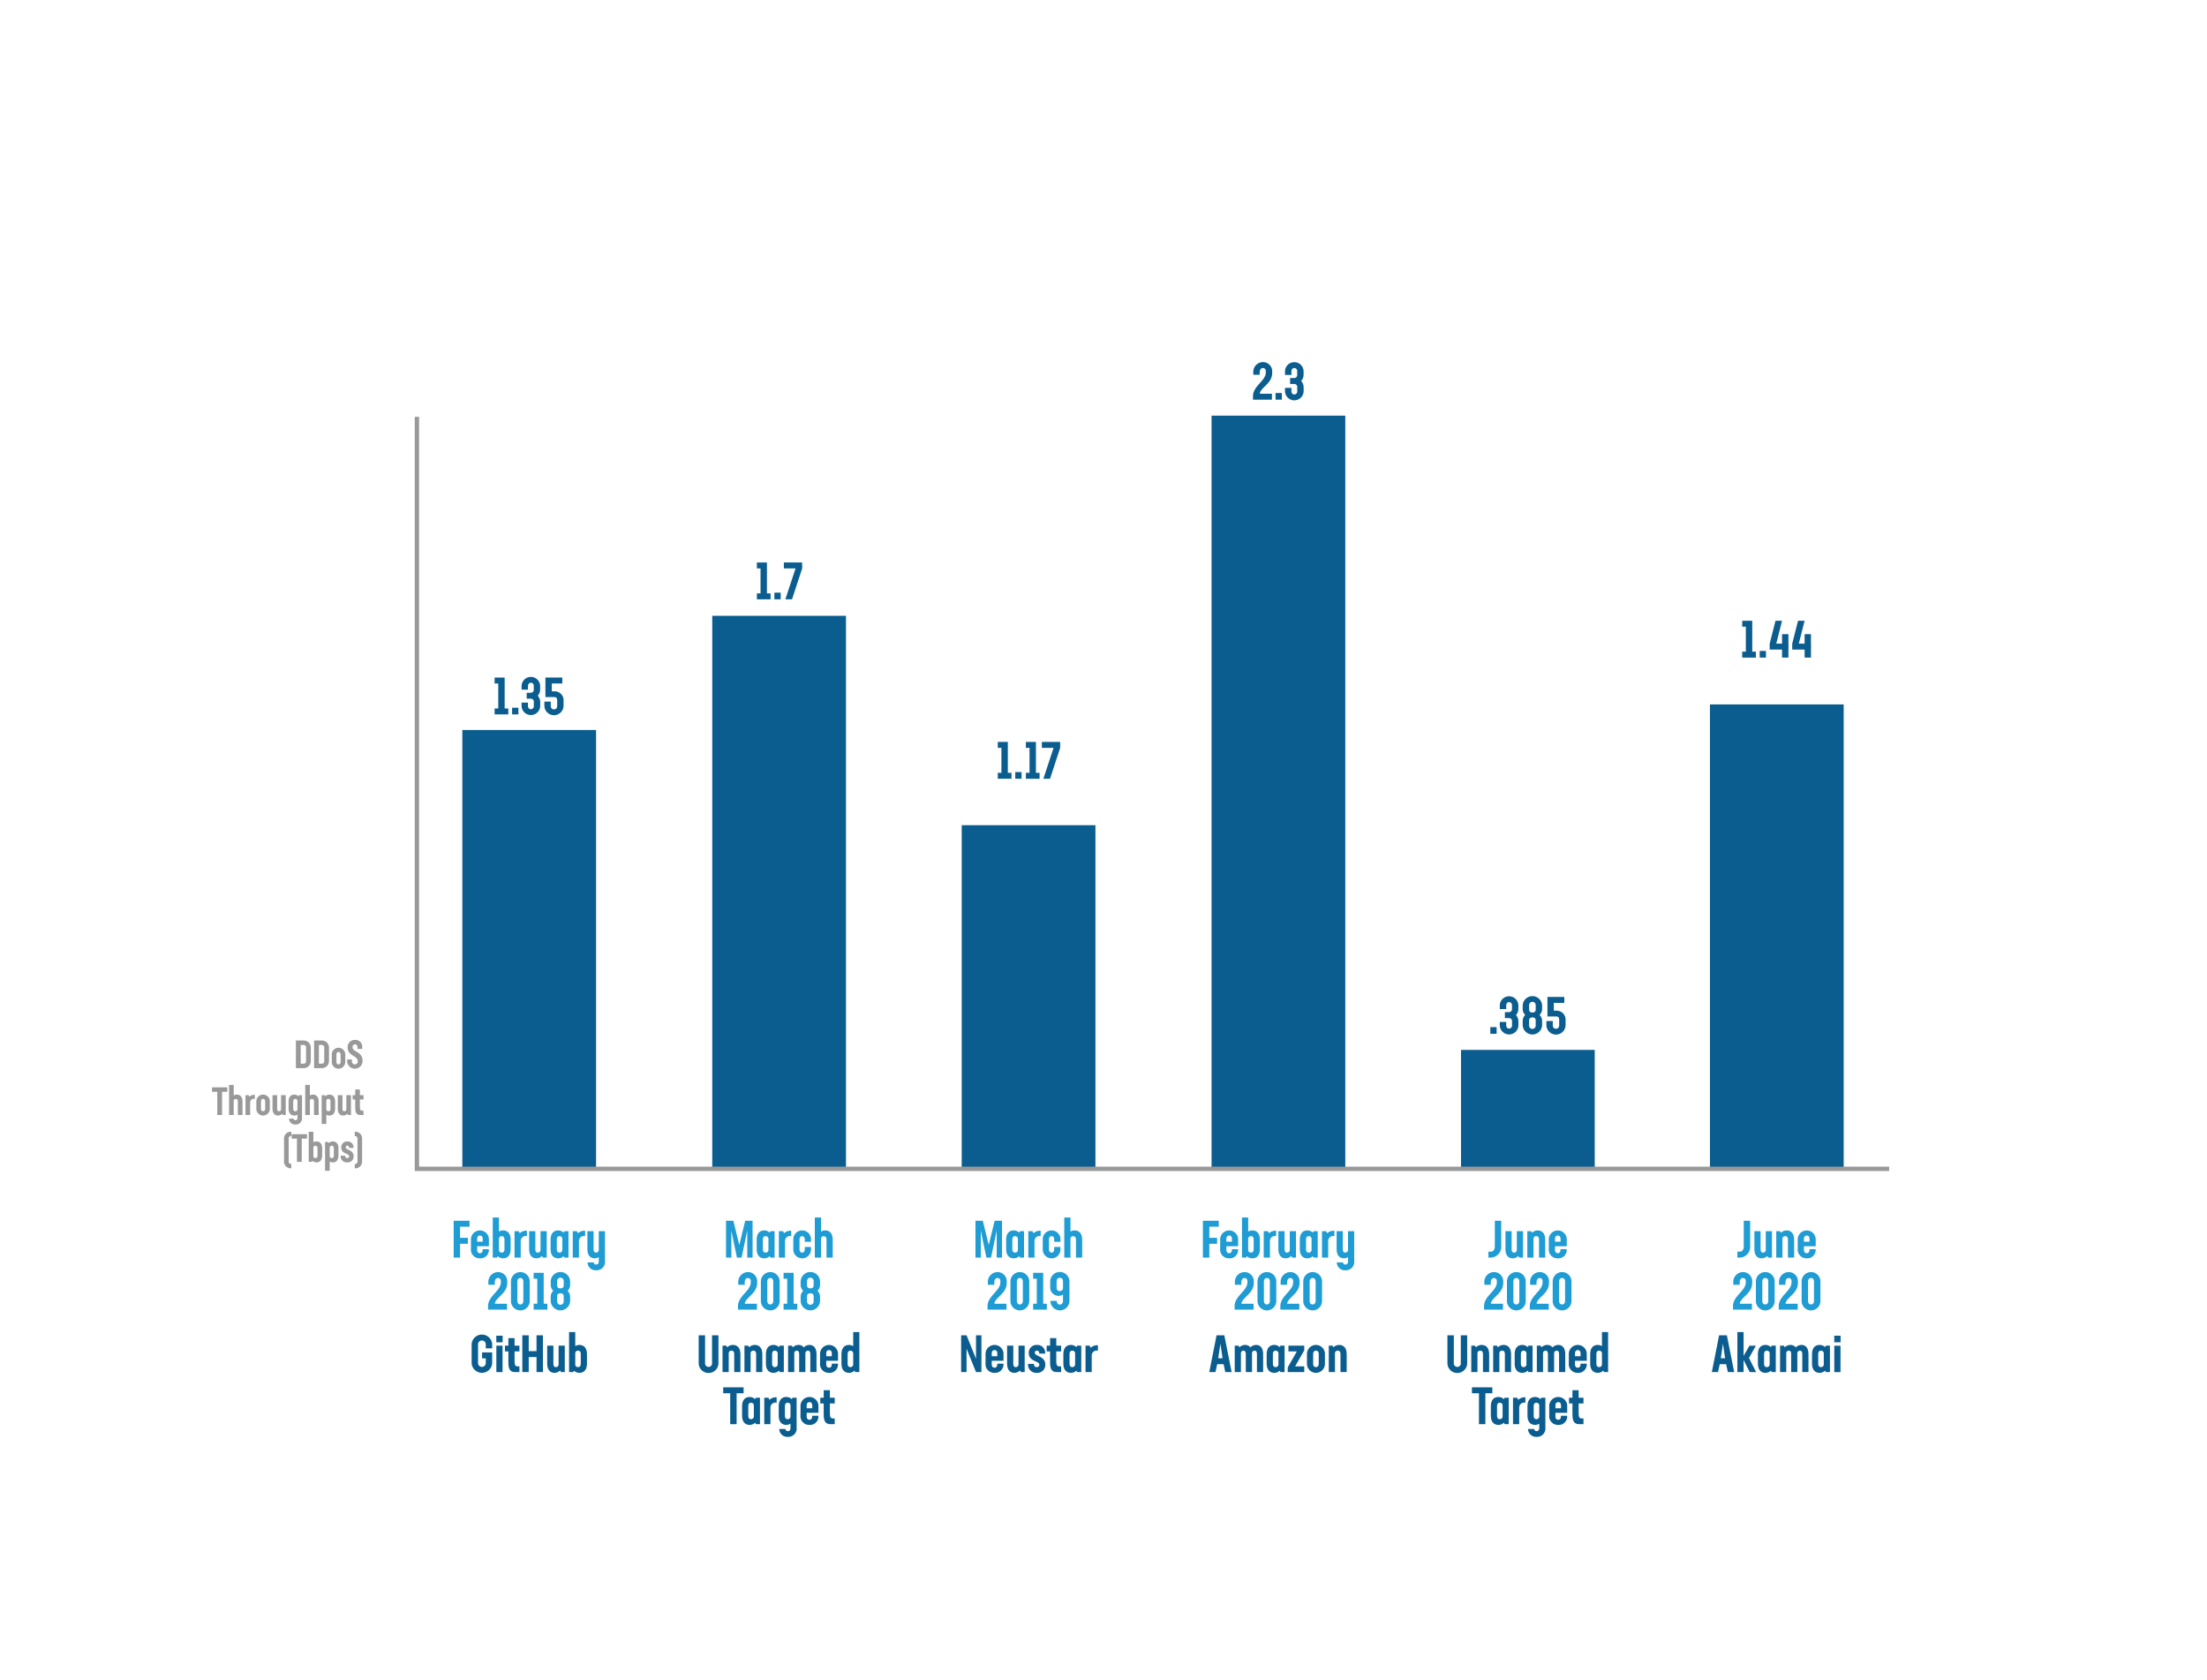 <svg viewBox="0 0 508.8 387.315" xmlns="http://www.w3.org/2000/svg" id="Layer_1"><defs><style>.cls-1{fill:#0a5d8e;}.cls-2{fill:#1e9cd3;}.cls-3{fill:#999;}.cls-4{fill:none;stroke:#999;stroke-miterlimit:10;}</style></defs><rect height="79.402" width="30.83" y="190.235" x="221.711" class="cls-1"></rect><path d="M231.002,289.919h-1.223v-6.25l-1.308,6.25h-1.067l-1.295-6.201v6.201h-1.224v-8.492h1.691l1.367,5.602,1.367-5.602h1.69Z" class="cls-2"></path><path d="M236.079,283.825v6.094h-.947l-.168-.336a1.822,1.822,0,0,1-1.247.504c-1.116,0-1.764-.744-1.764-2.172v-2.086c0-1.428.647-2.172,1.764-2.172a1.822,1.822,0,0,1,1.247.504l.168-.336Zm-1.415,4.354v-2.613a.619.619,0,0,0-.636-.588c-.456,0-.647.287-.647.84v2.109c0,.553.191.84.647.84A.619.619,0,0,0,234.664,288.179Z" class="cls-2"></path><path d="M239.919,283.729v1.26a.869.869,0,0,0-.287-.049,1.149,1.149,0,0,0-1.14,1.152v3.826h-1.427V283.825h.959l.24.48a2.256,2.256,0,0,1,1.475-.588A.863.863,0,0,1,239.919,283.729Z" class="cls-2"></path><path d="M240.4,287.868v-1.992a2.041,2.041,0,1,1,4.066,0v.408h-1.428v-.516c0-.539-.252-.791-.6-.791-.359,0-.611.252-.611.803v2.184c0,.551.252.803.611.803.348,0,.6-.252.6-.791v-.516h1.428v.408a2.041,2.041,0,1,1-4.066,0Z" class="cls-2"></path><path d="M249.482,285.829v4.09h-1.427v-4.09c0-.541-.204-.828-.647-.828a.582.582,0,0,0-.624.504v4.414h-1.427v-9.236H246.784v3.238a1.83,1.83,0,0,1,.947-.264C248.823,283.657,249.482,284.401,249.482,285.829Z" class="cls-2"></path><path d="M229.241,300.552H232.036v1.367h-4.366v-.805c0-2.338,2.951-3.549,2.951-5.457v-.287a.67.67,0,0,0-.672-.744c-.42,0-.731.373-.731,1.02v.541H227.742v-.492a2.253,2.253,0,0,1,2.195-2.436,2.112,2.112,0,0,1,2.158,2.184v.311C232.096,298.249,229.361,299.112,229.241,300.552Z" class="cls-2"></path><path d="M232.95,299.843v-4.34a2.166,2.166,0,1,1,4.329,0v4.34a2.166,2.166,0,1,1-4.329,0Zm2.854.049v-4.438c0-.516-.264-.828-.684-.828-.432,0-.695.312-.695.828v4.438c0,.516.264.828.684.828C235.54,300.72,235.804,300.407,235.804,299.891Z" class="cls-2"></path><path d="M241.336,300.552v1.367h-3.154v-1.367h.839v-5.758h-.839v-1.367h2.314v7.125Z" class="cls-2"></path><path d="M246.542,295.489v4.342a2.189,2.189,0,1,1-4.377.061h1.463c0,.564.3.852.708.852.468,0,.731-.324.731-.924v-1.379a1.927,1.927,0,0,1-2.95-1.799v-1.152a2.213,2.213,0,1,1,4.425,0Zm-1.475,1.439v-1.523c0-.516-.264-.826-.744-.826-.468,0-.731.311-.731.826v1.428c0,.527.252.805.744.805A.712.712,0,0,0,245.067,296.929Z" class="cls-2"></path><path d="M226.258,307.827v8.49h-1.248l-2.183-5.396v5.396h-1.247V307.827H222.827l2.183,5.432V307.827Z" class="cls-1"></path><path d="M231.346,312.276v1.428h-2.71v.803c0,.539.252.791.647.791.372,0,.624-.24.624-.779v-.145h1.427a1.923,1.923,0,0,1-2.062,2.111,1.997,1.997,0,0,1-2.063-2.219v-1.99a2.074,2.074,0,1,1,4.138,0Zm-1.427.383v-.611c0-.551-.24-.803-.636-.803s-.647.252-.647.803v.611Z" class="cls-1"></path><path d="M236.229,310.225v6.092h-.863l-.228-.371a1.822,1.822,0,0,1-1.283.539c-1.068,0-1.68-.742-1.68-2.17V310.225h1.428V314.327c0,.551.168.84.552.84a.61.61,0,0,0,.647-.588V310.225Z" class="cls-1"></path><path d="M236.999,314.555v-.133h1.38v.133a.585.585,0,0,0,.611.611.535.535,0,0,0,.611-.553c0-.947-2.422-.658-2.422-2.697a1.755,1.755,0,0,1,1.858-1.859,1.795,1.795,0,0,1,1.919,1.871v.119H239.578v-.131a.496.496,0,0,0-.527-.541.437.437,0,0,0-.492.469c0,.924,2.423.695,2.423,2.746a1.83,1.83,0,0,1-1.991,1.895A1.867,1.867,0,0,1,236.999,314.555Z" class="cls-1"></path><path d="M243.514,311.544v2.303c0,.852.191,1.152.695,1.152h.42v1.318h-.972c-1.127,0-1.571-.6-1.571-2.23v-2.543h-.791V310.225h.791v-1.74h1.428v1.74h1.115v1.318Z" class="cls-1"></path><path d="M249.272,310.225v6.092H248.325l-.168-.336a1.822,1.822,0,0,1-1.247.504c-1.116,0-1.764-.742-1.764-2.17v-2.088c0-1.426.647-2.17,1.764-2.17a1.822,1.822,0,0,1,1.247.504l.168-.336Zm-1.415,4.354v-2.615a.621.621,0,0,0-.636-.588c-.456,0-.647.289-.647.84V314.327c0,.551.191.84.647.84A.621.621,0,0,0,247.857,314.579Z" class="cls-1"></path><path d="M253.112,310.13v1.258a.864.864,0,0,0-.287-.047,1.149,1.149,0,0,0-1.14,1.15v3.826h-1.427v-6.092h.959l.24.479a2.264,2.264,0,0,1,1.475-.586A.863.863,0,0,1,253.112,310.13Z" class="cls-1"></path><path d="M233.183,178.16v1.367h-3.154V178.16h.839v-5.757h-.839V171.036h2.314v7.124Z" class="cls-1"></path><path d="M234.06,177.992h1.451v1.535h-1.451Z" class="cls-1"></path><path d="M239.662,178.16v1.367h-3.154V178.16h.839v-5.757h-.839V171.036h2.314v7.124Z" class="cls-1"></path><path d="M244.413,171.036v1.367l-2.339,7.124h-1.535l2.351-7.124h-2.698V171.036Z" class="cls-1"></path><path d="M177.649,136.797v1.367H174.495v-1.367h.839v-5.757H174.495v-1.367h2.314v7.124Z" class="cls-1"></path><path d="M178.526,136.629h1.451v1.535h-1.451Z" class="cls-1"></path><path d="M184.931,129.673v1.367l-2.339,7.124h-1.535l2.351-7.124H180.71v-1.367Z" class="cls-1"></path><path d="M117.183,163.326v1.367h-3.154V163.326h.839v-5.757h-.839v-1.367h2.314v7.124Z" class="cls-1"></path><path d="M118.06,163.158h1.451v1.535h-1.451Z" class="cls-1"></path><path d="M124.537,161.886v.779a2.147,2.147,0,1,1-4.293-.023V161.97h1.475v.72c0,.504.264.804.66.804a.691.691,0,0,0,.684-.779v-.876a.678.678,0,0,0-.672-.768h-.972v-1.367h.972a.672.672,0,0,0,.659-.756v-.791a.672.672,0,0,0-.659-.756c-.408,0-.672.312-.672.804v.791H120.244v-.743a2.141,2.141,0,1,1,4.281-.048v.707a2.156,2.156,0,0,1-.552,1.476A2.202,2.202,0,0,1,124.537,161.886Z" class="cls-1"></path><path d="M129.926,161.55v1.067a2.213,2.213,0,1,1-4.425,0v-.875h1.475v.959c0,.516.264.828.744.828.468,0,.731-.312.731-.828v-1.235c0-.479-.216-.768-.647-.768h-2.063v-4.497h3.898v1.367h-2.423v1.799h.588A2.062,2.062,0,0,1,129.926,161.55Z" class="cls-1"></path><rect height="127.673" width="30.83" y="141.964" x="164.203" class="cls-1"></rect><path d="M173.495,289.919H172.272v-6.25l-1.308,6.25H169.897l-1.295-6.201v6.201h-1.224v-8.492h1.691l1.367,5.602,1.367-5.602H173.495Z" class="cls-2"></path><path d="M178.572,283.825v6.094h-.947l-.168-.336a1.822,1.822,0,0,1-1.247.504c-1.116,0-1.764-.744-1.764-2.172v-2.086c0-1.428.647-2.172,1.764-2.172a1.822,1.822,0,0,1,1.247.504l.168-.336Zm-1.415,4.354v-2.613a.619.619,0,0,0-.636-.588c-.456,0-.647.287-.647.84v2.109c0,.553.191.84.647.84A.619.619,0,0,0,177.157,288.179Z" class="cls-2"></path><path d="M182.412,283.729v1.26a.869.869,0,0,0-.287-.049,1.149,1.149,0,0,0-1.14,1.152v3.826h-1.427V283.825h.959l.24.48a2.258,2.258,0,0,1,1.475-.588A.863.863,0,0,1,182.412,283.729Z" class="cls-2"></path><path d="M182.893,287.868v-1.992a2.041,2.041,0,1,1,4.066,0v.408h-1.428v-.516c0-.539-.252-.791-.6-.791-.359,0-.611.252-.611.803v2.184c0,.551.252.803.611.803.348,0,.6-.252.6-.791v-.516h1.428v.408a2.041,2.041,0,1,1-4.066,0Z" class="cls-2"></path><path d="M191.975,285.829v4.09h-1.427v-4.09c0-.541-.204-.828-.647-.828a.582.582,0,0,0-.624.504v4.414h-1.427v-9.236h1.427v3.238a1.83,1.83,0,0,1,.947-.264C191.316,283.657,191.975,284.401,191.975,285.829Z" class="cls-2"></path><path d="M171.703,300.552h2.795v1.367h-4.366v-.805c0-2.338,2.951-3.549,2.951-5.457v-.287a.67.67,0,0,0-.672-.744c-.42,0-.731.373-.731,1.02v.541H170.204v-.492a2.253,2.253,0,0,1,2.195-2.436,2.112,2.112,0,0,1,2.158,2.184v.311C174.557,298.249,171.823,299.112,171.703,300.552Z" class="cls-2"></path><path d="M175.412,299.843v-4.34a2.166,2.166,0,1,1,4.329,0v4.34a2.166,2.166,0,1,1-4.329,0Zm2.854.049v-4.438c0-.516-.264-.828-.684-.828-.432,0-.695.312-.695.828v4.438c0,.516.264.828.684.828C178.002,300.72,178.265,300.407,178.265,299.891Z" class="cls-2"></path><path d="M183.799,300.552v1.367h-3.154v-1.367h.839v-5.758h-.839v-1.367h2.314v7.125Z" class="cls-2"></path><path d="M188.466,297.577a1.968,1.968,0,0,1,.587,1.463v.887a2.238,2.238,0,0,1-4.473,0v-.887a1.968,1.968,0,0,1,.587-1.463,1.923,1.923,0,0,1-.587-1.451v-.695a2.237,2.237,0,0,1,4.473,0v.695A1.923,1.923,0,0,1,188.466,297.577Zm-1.644-.564c.54,0,.756-.275.756-.719V295.286a.762.762,0,0,0-1.523,0v1.008C186.055,296.737,186.27,297.013,186.822,297.013Zm0,1.141c-.552,0-.768.275-.768.719v1.188a.762.762,0,0,0,1.523,0v-1.188C187.578,298.429,187.362,298.153,186.822,298.153Z" class="cls-2"></path><path d="M161.072,314.243v-6.416h1.476v6.463a.804.804,0,1,0,1.607,0V307.827h1.475v6.416a2.279,2.279,0,0,1-4.558,0Z" class="cls-1"></path><path d="M170.694,312.227v4.09h-1.427v-4.102c0-.551-.192-.84-.624-.84a.607.607,0,0,0-.647.504v4.438h-1.427v-6.092h.863l.228.371a1.821,1.821,0,0,1,1.283-.539C170.047,310.057,170.694,310.802,170.694,312.227Z" class="cls-1"></path><path d="M175.746,312.227v4.09h-1.427v-4.102c0-.551-.192-.84-.624-.84a.607.607,0,0,0-.647.504v4.438h-1.427v-6.092h.863l.228.371a1.821,1.821,0,0,1,1.283-.539C175.098,310.057,175.746,310.802,175.746,312.227Z" class="cls-1"></path><path d="M180.702,310.225v6.092h-.947l-.168-.336a1.822,1.822,0,0,1-1.247.504c-1.116,0-1.764-.742-1.764-2.17v-2.088c0-1.426.647-2.17,1.764-2.17a1.822,1.822,0,0,1,1.247.504l.168-.336Zm-1.415,4.354v-2.615a.621.621,0,0,0-.636-.588c-.456,0-.647.289-.647.84V314.327c0,.551.191.84.647.84A.621.621,0,0,0,179.287,314.579Z" class="cls-1"></path><path d="M188.236,312.227v4.09h-1.427v-4.102c0-.551-.168-.84-.552-.84a.595.595,0,0,0-.588.588v4.354H184.242v-4.102c0-.551-.168-.84-.539-.84a.588.588,0,0,0-.588.504v4.438h-1.427v-6.092h.863l.228.371a1.843,1.843,0,0,1,1.283-.539,1.481,1.481,0,0,1,1.247.576,1.794,1.794,0,0,1,1.308-.576C187.637,310.057,188.236,310.802,188.236,312.227Z" class="cls-1"></path><path d="M193.193,312.276v1.428h-2.71v.803c0,.539.252.791.647.791.372,0,.624-.24.624-.779v-.145h1.427a1.923,1.923,0,0,1-2.062,2.111,1.997,1.997,0,0,1-2.063-2.219v-1.99a2.074,2.074,0,1,1,4.138,0Zm-1.427.383v-.611c0-.551-.24-.803-.636-.803s-.647.252-.647.803v.611Z" class="cls-1"></path><path d="M198.113,307.083v9.234h-.947l-.168-.336a1.822,1.822,0,0,1-1.247.504c-1.116,0-1.764-.742-1.764-2.17v-2.088c0-1.426.647-2.17,1.764-2.17a1.877,1.877,0,0,1,.947.275v-3.25Zm-1.415,7.496v-2.615a.621.621,0,0,0-.636-.588c-.456,0-.647.289-.647.84V314.327c0,.551.191.84.647.84A.621.621,0,0,0,196.698,314.579Z" class="cls-1"></path><path d="M171.426,321.194h-1.606v7.123h-1.476v-7.123h-1.619V319.827h4.701Z" class="cls-1"></path><path d="M175.206,322.225v6.092h-.947l-.168-.336a1.822,1.822,0,0,1-1.247.504c-1.116,0-1.764-.742-1.764-2.17v-2.088c0-1.426.647-2.17,1.764-2.17a1.822,1.822,0,0,1,1.247.504l.168-.336Zm-1.415,4.354v-2.615a.621.621,0,0,0-.636-.588c-.456,0-.647.289-.647.84V326.327c0,.551.191.84.647.84A.621.621,0,0,0,173.791,326.579Z" class="cls-1"></path><path d="M179.046,322.13v1.258a.864.864,0,0,0-.287-.047A1.149,1.149,0,0,0,177.619,324.491v3.826h-1.427v-6.092h.959l.24.479a2.264,2.264,0,0,1,1.475-.586A.863.863,0,0,1,179.046,322.13Z" class="cls-1"></path><path d="M183.654,322.225v6.908a1.917,1.917,0,0,1-2.015,2.111,1.856,1.856,0,0,1-1.991-1.812H181.076a.534.534,0,0,0,.551.492c.349,0,.612-.229.612-.707v-1.008a1.876,1.876,0,0,1-.947.275c-1.116,0-1.764-.742-1.764-2.17v-2.088c0-1.426.647-2.17,1.764-2.17a1.822,1.822,0,0,1,1.247.504l.168-.336Zm-1.415,4.354v-2.615a.621.621,0,0,0-.636-.588c-.456,0-.647.289-.647.84V326.327c0,.551.191.84.647.84A.621.621,0,0,0,182.239,326.579Z" class="cls-1"></path><path d="M188.681,324.276v1.428h-2.71v.803c0,.539.252.791.647.791.372,0,.624-.24.624-.779v-.145h1.427a1.923,1.923,0,0,1-2.062,2.111,1.997,1.997,0,0,1-2.063-2.219v-1.99a2.074,2.074,0,1,1,4.138,0Zm-1.427.383v-.611c0-.551-.24-.803-.636-.803s-.647.252-.647.803v.611Z" class="cls-1"></path><path d="M191.323,323.544v2.303c0,.852.191,1.152.695,1.152h.42v1.318h-.972c-1.127,0-1.571-.6-1.571-2.23v-2.543h-.791V322.225h.791v-1.74h1.428v1.74h1.115v1.318Z" class="cls-1"></path><rect height="101.35" width="30.83" y="168.287" x="106.587" class="cls-1"></rect><path d="M106.065,282.794v2.566h1.799v1.367h-1.799v3.191h-1.476v-8.492h3.658v1.367Z" class="cls-2"></path><path d="M112.711,285.876v1.428h-2.71v.805c0,.539.252.791.647.791.372,0,.624-.24.624-.779v-.145h1.427a1.924,1.924,0,0,1-2.062,2.111,1.997,1.997,0,0,1-2.063-2.219v-1.992a2.074,2.074,0,1,1,4.138,0Zm-1.427.385v-.611c0-.553-.24-.805-.636-.805s-.647.252-.647.805v.611Z" class="cls-2"></path><path d="M117.726,285.829v2.086c0,1.428-.647,2.172-1.763,2.172a1.857,1.857,0,0,1-1.235-.492l-.168.324h-.959v-9.236h1.427v3.238a1.82,1.82,0,0,1,.936-.264C117.079,283.657,117.726,284.401,117.726,285.829Zm-1.427-.012c0-.553-.192-.84-.647-.84a.625.625,0,0,0-.624.504v2.781a.625.625,0,0,0,.624.504c.455,0,.647-.287.647-.84Z" class="cls-2"></path><path d="M121.471,283.729v1.26a.869.869,0,0,0-.287-.049,1.149,1.149,0,0,0-1.14,1.152v3.826H118.617V283.825h.959l.24.48a2.256,2.256,0,0,1,1.475-.588A.863.863,0,0,1,121.471,283.729Z" class="cls-2"></path><path d="M126.043,283.825v6.094h-.863l-.228-.373a1.816,1.816,0,0,1-1.283.541c-1.068,0-1.68-.744-1.68-2.172V283.825h1.428v4.102c0,.553.168.84.552.84a.608.608,0,0,0,.647-.588V283.825Z" class="cls-2"></path><path d="M131.058,283.825v6.094h-.947l-.168-.336a1.822,1.822,0,0,1-1.247.504c-1.116,0-1.764-.744-1.764-2.172v-2.086c0-1.428.647-2.172,1.764-2.172a1.822,1.822,0,0,1,1.247.504l.168-.336Zm-1.415,4.354v-2.613a.619.619,0,0,0-.636-.588c-.456,0-.647.287-.647.84v2.109c0,.553.191.84.647.84A.619.619,0,0,0,129.643,288.179Z" class="cls-2"></path><path d="M134.898,283.729v1.26a.869.869,0,0,0-.287-.049,1.149,1.149,0,0,0-1.14,1.152v3.826h-1.427V283.825h.959l.24.48a2.256,2.256,0,0,1,1.475-.588A.863.863,0,0,1,134.898,283.729Z" class="cls-2"></path><path d="M139.47,283.825v6.908a1.925,1.925,0,0,1-2.026,2.111A1.856,1.856,0,0,1,135.452,291.034h1.427a.55.55,0,0,0,.552.492c.36,0,.612-.229.612-.709v-1.008a1.688,1.688,0,0,1-.936.277c-1.067,0-1.691-.744-1.691-2.172V283.825h1.428v4.102c0,.553.168.84.563.84a.619.619,0,0,0,.636-.588V283.825Z" class="cls-2"></path><path d="M114.087,300.552h2.795v1.367h-4.366v-.805c0-2.338,2.951-3.549,2.951-5.457v-.287a.67.67,0,0,0-.672-.744c-.42,0-.731.373-.731,1.02v.541h-1.476v-.492a2.253,2.253,0,0,1,2.195-2.436,2.112,2.112,0,0,1,2.158,2.184v.311C116.941,298.249,114.207,299.112,114.087,300.552Z" class="cls-2"></path><path d="M117.796,299.843v-4.34a2.166,2.166,0,1,1,4.329,0v4.34a2.166,2.166,0,1,1-4.329,0Zm2.854.049v-4.438c0-.516-.264-.828-.684-.828-.432,0-.695.312-.695.828v4.438c0,.516.264.828.684.828C120.386,300.72,120.649,300.407,120.649,299.891Z" class="cls-2"></path><path d="M126.182,300.552v1.367h-3.154v-1.367h.839v-5.758h-.839v-1.367h2.314v7.125Z" class="cls-2"></path><path d="M130.849,297.577a1.968,1.968,0,0,1,.587,1.463v.887a2.238,2.238,0,0,1-4.473,0v-.887a1.968,1.968,0,0,1,.587-1.463,1.923,1.923,0,0,1-.587-1.451v-.695a2.237,2.237,0,0,1,4.473,0v.695A1.923,1.923,0,0,1,130.849,297.577Zm-1.644-.564c.54,0,.756-.275.756-.719V295.286a.762.762,0,0,0-1.523,0v1.008C128.438,296.737,128.654,297.013,129.206,297.013Zm0,1.141c-.552,0-.768.275-.768.719v1.188a.762.762,0,0,0,1.523,0v-1.188C129.962,298.429,129.746,298.153,129.206,298.153Z" class="cls-2"></path><path d="M111.992,310.848v-.996a.896.896,0,0,0-1.787,0v4.438a.896.896,0,0,0,1.787,0v-1.139h-.852V311.784h2.327v2.459a2.373,2.373,0,0,1-4.738,0v-4.342a2.373,2.373,0,0,1,4.738,0v.947Z" class="cls-1"></path><path d="M114.418,307.923h1.463v1.523h-1.463Zm.012,2.303h1.428v6.092h-1.428Z" class="cls-1"></path><path d="M118.629,311.544v2.303c0,.852.191,1.152.695,1.152h.42v1.318h-.972c-1.127,0-1.571-.6-1.571-2.23v-2.543h-.791V310.225h.791v-1.74h1.428v1.74H119.744v1.318Z" class="cls-1"></path><path d="M125.166,307.827v8.49h-1.475v-3.465h-1.799v3.465h-1.476V307.827h1.476v3.658h1.799V307.827Z" class="cls-1"></path><path d="M130.206,310.225v6.092h-.863l-.228-.371a1.823,1.823,0,0,1-1.284.539c-1.067,0-1.679-.742-1.679-2.17V310.225h1.428V314.327c0,.551.168.84.552.84a.61.61,0,0,0,.647-.588V310.225Z" class="cls-1"></path><path d="M135.317,312.227v2.088c0,1.428-.647,2.17-1.763,2.17a1.857,1.857,0,0,1-1.235-.492l-.168.324h-.959v-9.234H132.619v3.238a1.82,1.82,0,0,1,.936-.264C134.67,310.057,135.317,310.802,135.317,312.227Zm-1.427-.012c0-.551-.192-.84-.647-.84a.625.625,0,0,0-.624.504v2.783a.625.625,0,0,0,.624.504c.455,0,.647-.289.647-.84Z" class="cls-1"></path><rect height="27.597" width="30.83" y="242.04" x="336.82" class="cls-1"></rect><path d="M343.139,288.552h.552c.636,0,.924-.504.924-1.295v-5.83h1.475v5.781a2.481,2.481,0,0,1-2.471,2.711h-.479Z" class="cls-2"></path><path d="M351.117,283.825v6.094h-.863l-.228-.373a1.817,1.817,0,0,1-1.284.541c-1.067,0-1.679-.744-1.679-2.172V283.825H348.491v4.102c0,.553.168.84.552.84a.608.608,0,0,0,.647-.588V283.825Z" class="cls-2"></path><path d="M356.228,285.829v4.09H354.802V285.817c0-.553-.192-.84-.624-.84a.607.607,0,0,0-.647.504v4.438h-1.427V283.825h.863l.228.373a1.815,1.815,0,0,1,1.283-.541C355.581,283.657,356.228,284.401,356.228,285.829Z" class="cls-2"></path><path d="M361.196,285.876v1.428h-2.71v.805c0,.539.252.791.647.791.372,0,.624-.24.624-.779v-.145h1.427a1.924,1.924,0,0,1-2.062,2.111,1.997,1.997,0,0,1-2.063-2.219v-1.992a2.074,2.074,0,1,1,4.138,0Zm-1.427.385v-.611c0-.553-.24-.805-.636-.805s-.647.252-.647.805v.611Z" class="cls-2"></path><path d="M343.702,300.552h2.795v1.367H342.131v-.805c0-2.338,2.951-3.549,2.951-5.457v-.287a.67.67,0,0,0-.672-.744c-.42,0-.731.373-.731,1.02v.541H342.203v-.492a2.253,2.253,0,0,1,2.195-2.436,2.112,2.112,0,0,1,2.158,2.184v.311C346.556,298.249,343.822,299.112,343.702,300.552Z" class="cls-2"></path><path d="M347.411,299.843v-4.34a2.166,2.166,0,1,1,4.329,0v4.34a2.166,2.166,0,1,1-4.329,0Zm2.854.049v-4.438c0-.516-.264-.828-.684-.828-.432,0-.695.312-.695.828v4.438c0,.516.264.828.684.828C350.001,300.72,350.264,300.407,350.264,299.891Z" class="cls-2"></path><path d="M354.249,300.552h2.795v1.367h-4.366v-.805c0-2.338,2.951-3.549,2.951-5.457v-.287a.67.67,0,0,0-.672-.744c-.42,0-.731.373-.731,1.02v.541h-1.476v-.492a2.253,2.253,0,0,1,2.195-2.436,2.112,2.112,0,0,1,2.158,2.184v.311C357.103,298.249,354.369,299.112,354.249,300.552Z" class="cls-2"></path><path d="M357.958,299.843v-4.34a2.166,2.166,0,1,1,4.329,0v4.34a2.166,2.166,0,1,1-4.329,0Zm2.854.049v-4.438c0-.516-.264-.828-.684-.828-.432,0-.695.312-.695.828v4.438c0,.516.264.828.684.828C360.548,300.72,360.811,300.407,360.811,299.891Z" class="cls-2"></path><path d="M333.688,314.243v-6.416h1.476v6.463a.804.804,0,1,0,1.607,0V307.827h1.475v6.416a2.279,2.279,0,0,1-4.558,0Z" class="cls-1"></path><path d="M343.31,312.227v4.09h-1.427v-4.102c0-.551-.192-.84-.624-.84a.607.607,0,0,0-.647.504v4.438h-1.427v-6.092h.863l.228.371a1.821,1.821,0,0,1,1.283-.539C342.663,310.057,343.31,310.802,343.31,312.227Z" class="cls-1"></path><path d="M348.362,312.227v4.09h-1.427v-4.102c0-.551-.192-.84-.624-.84a.607.607,0,0,0-.647.504v4.438h-1.427v-6.092h.863l.228.371a1.821,1.821,0,0,1,1.283-.539C347.715,310.057,348.362,310.802,348.362,312.227Z" class="cls-1"></path><path d="M353.318,310.225v6.092h-.947l-.168-.336a1.822,1.822,0,0,1-1.247.504c-1.116,0-1.764-.742-1.764-2.17v-2.088c0-1.426.647-2.17,1.764-2.17a1.822,1.822,0,0,1,1.247.504l.168-.336Zm-1.415,4.354v-2.615a.621.621,0,0,0-.636-.588c-.456,0-.647.289-.647.84V314.327c0,.551.191.84.647.84A.621.621,0,0,0,351.903,314.579Z" class="cls-1"></path><path d="M360.852,312.227v4.09h-1.427v-4.102c0-.551-.168-.84-.552-.84a.595.595,0,0,0-.588.588v4.354h-1.428v-4.102c0-.551-.167-.84-.539-.84a.588.588,0,0,0-.588.504v4.438h-1.427v-6.092h.863l.228.371a1.843,1.843,0,0,1,1.283-.539,1.481,1.481,0,0,1,1.247.576,1.794,1.794,0,0,1,1.308-.576C360.253,310.057,360.852,310.802,360.852,312.227Z" class="cls-1"></path><path d="M365.809,312.276v1.428h-2.71v.803c0,.539.252.791.647.791.372,0,.624-.24.624-.779v-.145h1.427a1.923,1.923,0,0,1-2.062,2.111,1.997,1.997,0,0,1-2.063-2.219v-1.99a2.074,2.074,0,1,1,4.138,0Zm-1.427.383v-.611c0-.551-.24-.803-.636-.803s-.647.252-.647.803v.611Z" class="cls-1"></path><path d="M370.729,307.083v9.234h-.947l-.168-.336a1.822,1.822,0,0,1-1.247.504c-1.116,0-1.764-.742-1.764-2.17v-2.088c0-1.426.647-2.17,1.764-2.17a1.877,1.877,0,0,1,.947.275v-3.25Zm-1.415,7.496v-2.615a.621.621,0,0,0-.636-.588c-.456,0-.647.289-.647.84V314.327c0,.551.191.84.647.84A.621.621,0,0,0,369.314,314.579Z" class="cls-1"></path><path d="M344.043,321.194h-1.606v7.123h-1.476v-7.123h-1.619V319.827h4.701Z" class="cls-1"></path><path d="M347.823,322.225v6.092h-.947l-.168-.336a1.822,1.822,0,0,1-1.247.504c-1.116,0-1.764-.742-1.764-2.17v-2.088c0-1.426.647-2.17,1.764-2.17a1.822,1.822,0,0,1,1.247.504l.168-.336Zm-1.415,4.354v-2.615a.621.621,0,0,0-.636-.588c-.456,0-.647.289-.647.84V326.327c0,.551.191.84.647.84A.621.621,0,0,0,346.408,326.579Z" class="cls-1"></path><path d="M351.663,322.13v1.258a.864.864,0,0,0-.287-.047,1.149,1.149,0,0,0-1.14,1.15v3.826h-1.427v-6.092h.959l.24.479a2.264,2.264,0,0,1,1.475-.586A.863.863,0,0,1,351.663,322.13Z" class="cls-1"></path><path d="M356.271,322.225v6.908a1.917,1.917,0,0,1-2.015,2.111,1.856,1.856,0,0,1-1.991-1.812h1.428a.534.534,0,0,0,.551.492c.349,0,.612-.229.612-.707v-1.008a1.877,1.877,0,0,1-.947.275c-1.116,0-1.764-.742-1.764-2.17v-2.088c0-1.426.647-2.17,1.764-2.17a1.822,1.822,0,0,1,1.247.504l.168-.336Zm-1.415,4.354v-2.615a.621.621,0,0,0-.636-.588c-.456,0-.647.289-.647.84V326.327c0,.551.191.84.647.84A.621.621,0,0,0,354.856,326.579Z" class="cls-1"></path><path d="M361.299,324.276v1.428h-2.71v.803c0,.539.252.791.647.791.372,0,.624-.24.624-.779v-.145H361.287a1.923,1.923,0,0,1-2.062,2.111,1.997,1.997,0,0,1-2.063-2.219v-1.99a2.074,2.074,0,1,1,4.138,0Zm-1.427.383v-.611c0-.551-.24-.803-.636-.803s-.647.252-.647.803v.611Z" class="cls-1"></path><path d="M363.94,323.544v2.303c0,.852.191,1.152.695,1.152h.42v1.318h-.972c-1.127,0-1.571-.6-1.571-2.23v-2.543h-.791V322.225h.791v-1.74h1.428v1.74h1.115v1.318Z" class="cls-1"></path><path d="M343.579,236.786h1.451v1.535H343.579Z" class="cls-1"></path><path d="M350.056,235.514v.779a2.147,2.147,0,1,1-4.293-.023v-.672h1.475v.72c0,.504.264.804.66.804a.691.691,0,0,0,.684-.779v-.876a.678.678,0,0,0-.672-.768h-.972v-1.367h.972a.672.672,0,0,0,.659-.756v-.791a.672.672,0,0,0-.659-.756c-.408,0-.672.312-.672.804v.791h-1.475v-.743a2.141,2.141,0,1,1,4.281-.048v.707a2.155,2.155,0,0,1-.552,1.476A2.202,2.202,0,0,1,350.056,235.514Z" class="cls-1"></path><path d="M354.929,233.979a1.97,1.97,0,0,1,.587,1.463v.888a2.238,2.238,0,0,1-4.473,0v-.888a1.97,1.97,0,0,1,.587-1.463,1.923,1.923,0,0,1-.587-1.451v-.695a2.237,2.237,0,0,1,4.473,0v.695A1.923,1.923,0,0,1,354.929,233.979Zm-1.644-.563c.54,0,.756-.276.756-.72v-1.008a.762.762,0,0,0-1.523,0v1.008C352.517,233.139,352.733,233.416,353.285,233.416Zm0,1.14c-.552,0-.768.275-.768.72v1.187a.762.762,0,0,0,1.523,0v-1.187C354.041,234.831,353.825,234.555,353.285,234.555Z" class="cls-1"></path><path d="M360.928,235.179v1.067a2.213,2.213,0,1,1-4.425,0v-.875h1.475v.959c0,.516.264.828.744.828.468,0,.731-.312.731-.828v-1.235c0-.479-.216-.768-.647-.768H356.742v-4.497h3.898v1.367h-2.423v1.799h.588A2.062,2.062,0,0,1,360.928,235.179Z" class="cls-1"></path><path d="M290.437,90.768h2.795v1.367H288.866v-.804c0-2.339,2.951-3.55,2.951-5.457v-.288a.67.67,0,0,0-.672-.743c-.42,0-.731.372-.731,1.02v.54h-1.476V85.911a2.253,2.253,0,0,1,2.195-2.435,2.111,2.111,0,0,1,2.158,2.183v.312C293.292,88.466,290.557,89.329,290.437,90.768Z" class="cls-1"></path><path d="M294.062,90.6h1.451v1.535h-1.451Z" class="cls-1"></path><path d="M300.539,89.329v.779a2.147,2.147,0,1,1-4.293-.023V89.413h1.475v.72c0,.504.264.804.66.804a.691.691,0,0,0,.684-.779v-.876a.678.678,0,0,0-.672-.768h-.972V87.146h.972a.672.672,0,0,0,.659-.756v-.791a.672.672,0,0,0-.659-.756c-.408,0-.672.312-.672.804v.791h-1.475v-.743a2.141,2.141,0,1,1,4.281-.048v.707a2.155,2.155,0,0,1-.552,1.476A2.202,2.202,0,0,1,300.539,89.329Z" class="cls-1"></path><rect height="173.815" width="30.83" y="95.822" x="279.313" class="cls-1"></rect><path d="M278.792,282.794v2.566h1.799v1.367h-1.799v3.191h-1.476v-8.492h3.658v1.367Z" class="cls-2"></path><path d="M285.437,285.876v1.428h-2.71v.805c0,.539.252.791.647.791.372,0,.624-.24.624-.779v-.145h1.427a1.924,1.924,0,0,1-2.062,2.111,1.997,1.997,0,0,1-2.063-2.219v-1.992a2.074,2.074,0,1,1,4.138,0Zm-1.427.385v-.611c0-.553-.24-.805-.636-.805s-.647.252-.647.805v.611Z" class="cls-2"></path><path d="M290.453,285.829v2.086c0,1.428-.647,2.172-1.763,2.172a1.857,1.857,0,0,1-1.235-.492l-.168.324h-.959v-9.236h1.427v3.238a1.82,1.82,0,0,1,.936-.264C289.806,283.657,290.453,284.401,290.453,285.829Zm-1.427-.012c0-.553-.192-.84-.647-.84a.625.625,0,0,0-.624.504v2.781a.625.625,0,0,0,.624.504c.455,0,.647-.287.647-.84Z" class="cls-2"></path><path d="M294.197,283.729v1.26a.869.869,0,0,0-.287-.049,1.149,1.149,0,0,0-1.14,1.152v3.826h-1.427V283.825h.959l.24.48a2.258,2.258,0,0,1,1.475-.588A.863.863,0,0,1,294.197,283.729Z" class="cls-2"></path><path d="M298.769,283.825v6.094h-.863l-.228-.373a1.817,1.817,0,0,1-1.284.541c-1.067,0-1.679-.744-1.679-2.172V283.825h1.428v4.102c0,.553.168.84.552.84a.608.608,0,0,0,.647-.588V283.825Z" class="cls-2"></path><path d="M303.785,283.825v6.094h-.947l-.168-.336a1.822,1.822,0,0,1-1.247.504c-1.116,0-1.764-.744-1.764-2.172v-2.086c0-1.428.647-2.172,1.764-2.172a1.822,1.822,0,0,1,1.247.504l.168-.336Zm-1.415,4.354v-2.613a.619.619,0,0,0-.636-.588c-.456,0-.647.287-.647.84v2.109c0,.553.191.84.647.84A.619.619,0,0,0,302.37,288.179Z" class="cls-2"></path><path d="M307.625,283.729v1.26a.869.869,0,0,0-.287-.049,1.149,1.149,0,0,0-1.14,1.152v3.826h-1.427V283.825h.959l.24.48a2.258,2.258,0,0,1,1.475-.588A.863.863,0,0,1,307.625,283.729Z" class="cls-2"></path><path d="M312.196,283.825v6.908a1.925,1.925,0,0,1-2.026,2.111,1.856,1.856,0,0,1-1.991-1.811h1.427a.55.55,0,0,0,.552.492c.36,0,.612-.229.612-.709v-1.008a1.688,1.688,0,0,1-.936.277c-1.067,0-1.691-.744-1.691-2.172V283.825h1.428v4.102c0,.553.168.84.563.84a.619.619,0,0,0,.636-.588V283.825Z" class="cls-2"></path><path d="M286.195,300.552h2.795v1.367h-4.366v-.805c0-2.338,2.951-3.549,2.951-5.457v-.287a.67.67,0,0,0-.672-.744c-.42,0-.731.373-.731,1.02v.541h-1.476v-.492a2.253,2.253,0,0,1,2.195-2.436,2.112,2.112,0,0,1,2.158,2.184v.311C289.05,298.249,286.315,299.112,286.195,300.552Z" class="cls-2"></path><path d="M289.904,299.843v-4.34a2.166,2.166,0,1,1,4.329,0v4.34a2.166,2.166,0,1,1-4.329,0Zm2.854.049v-4.438c0-.516-.264-.828-.684-.828-.432,0-.695.312-.695.828v4.438c0,.516.264.828.684.828C292.494,300.72,292.758,300.407,292.758,299.891Z" class="cls-2"></path><path d="M296.743,300.552h2.795v1.367h-4.366v-.805c0-2.338,2.951-3.549,2.951-5.457v-.287a.67.67,0,0,0-.672-.744c-.42,0-.731.373-.731,1.02v.541H295.244v-.492a2.253,2.253,0,0,1,2.195-2.436,2.112,2.112,0,0,1,2.158,2.184v.311C299.598,298.249,296.863,299.112,296.743,300.552Z" class="cls-2"></path><path d="M300.452,299.843v-4.34a2.166,2.166,0,1,1,4.329,0v4.34a2.166,2.166,0,1,1-4.329,0Zm2.854.049v-4.438c0-.516-.264-.828-.684-.828-.432,0-.695.312-.695.828v4.438c0,.516.264.828.684.828C303.042,300.72,303.306,300.407,303.306,299.891Z" class="cls-2"></path><path d="M282.085,314.495h-1.476l-.396,1.822H278.786l1.68-8.49h1.787l1.69,8.49h-1.463Zm-.731-4.75-.504,3.383h.995Z" class="cls-1"></path><path d="M291.202,312.227v4.09h-1.427v-4.102c0-.551-.168-.84-.552-.84a.595.595,0,0,0-.588.588v4.354h-1.428v-4.102c0-.551-.167-.84-.539-.84a.588.588,0,0,0-.588.504v4.438h-1.427v-6.092h.863l.228.371a1.843,1.843,0,0,1,1.283-.539,1.481,1.481,0,0,1,1.247.576,1.794,1.794,0,0,1,1.308-.576C290.602,310.057,291.202,310.802,291.202,312.227Z" class="cls-1"></path><path d="M296.147,310.225v6.092H295.2l-.168-.336a1.822,1.822,0,0,1-1.247.504c-1.116,0-1.764-.742-1.764-2.17v-2.088c0-1.426.647-2.17,1.764-2.17a1.822,1.822,0,0,1,1.247.504l.168-.336Zm-1.415,4.354v-2.615a.621.621,0,0,0-.636-.588c-.456,0-.647.289-.647.84V314.327c0,.551.191.84.647.84A.621.621,0,0,0,294.732,314.579Z" class="cls-1"></path><path d="M300.683,311.304l-2.111,3.695h2.111v1.318H296.869v-1.078l2.111-3.695H297.037V310.225h3.646Z" class="cls-1"></path><path d="M301.308,314.266v-1.99a2.074,2.074,0,1,1,4.138,0v1.99a2.074,2.074,0,1,1-4.138,0Zm2.711.096v-2.182c0-.553-.252-.805-.636-.805-.396,0-.647.252-.647.805v2.182c0,.553.252.805.636.805C303.767,315.167,304.019,314.915,304.019,314.362Z" class="cls-1"></path><path d="M310.462,312.227v4.09H309.035v-4.102c0-.551-.192-.84-.624-.84a.607.607,0,0,0-.647.504v4.438h-1.427v-6.092H307.2l.228.371a1.821,1.821,0,0,1,1.283-.539C309.814,310.057,310.462,310.802,310.462,312.227Z" class="cls-1"></path><rect height="107.246" width="30.83" y="162.392" x="394.211" class="cls-1"></rect><path d="M400.53,288.552h.552c.636,0,.924-.504.924-1.295v-5.83h1.475v5.781a2.481,2.481,0,0,1-2.471,2.711h-.479Z" class="cls-2"></path><path d="M408.508,283.825v6.094h-.863l-.228-.373a1.817,1.817,0,0,1-1.284.541c-1.067,0-1.679-.744-1.679-2.172V283.825h1.428v4.102c0,.553.168.84.552.84a.608.608,0,0,0,.647-.588V283.825Z" class="cls-2"></path><path d="M413.619,285.829v4.09h-1.427V285.817c0-.553-.192-.84-.624-.84a.607.607,0,0,0-.647.504v4.438H409.494V283.825h.863l.228.373a1.815,1.815,0,0,1,1.283-.541C412.972,283.657,413.619,284.401,413.619,285.829Z" class="cls-2"></path><path d="M418.587,285.876v1.428h-2.71v.805c0,.539.252.791.647.791.372,0,.624-.24.624-.779v-.145H418.575a1.924,1.924,0,0,1-2.062,2.111,1.997,1.997,0,0,1-2.063-2.219v-1.992a2.074,2.074,0,1,1,4.138,0Zm-1.427.385v-.611c0-.553-.24-.805-.636-.805s-.647.252-.647.805v.611Z" class="cls-2"></path><path d="M401.093,300.552h2.795v1.367h-4.366v-.805c0-2.338,2.951-3.549,2.951-5.457v-.287a.67.67,0,0,0-.672-.744c-.42,0-.731.373-.731,1.02v.541h-1.476v-.492a2.253,2.253,0,0,1,2.195-2.436,2.112,2.112,0,0,1,2.158,2.184v.311C403.947,298.249,401.213,299.112,401.093,300.552Z" class="cls-2"></path><path d="M404.802,299.843v-4.34a2.166,2.166,0,1,1,4.329,0v4.34a2.166,2.166,0,1,1-4.329,0Zm2.854.049v-4.438c0-.516-.264-.828-.684-.828-.432,0-.695.312-.695.828v4.438c0,.516.264.828.684.828C407.391,300.72,407.655,300.407,407.655,299.891Z" class="cls-2"></path><path d="M411.639,300.552h2.795v1.367H410.068v-.805c0-2.338,2.951-3.549,2.951-5.457v-.287a.67.67,0,0,0-.672-.744c-.42,0-.731.373-.731,1.02v.541h-1.476v-.492a2.253,2.253,0,0,1,2.195-2.436,2.112,2.112,0,0,1,2.158,2.184v.311C414.494,298.249,411.76,299.112,411.639,300.552Z" class="cls-2"></path><path d="M415.348,299.843v-4.34a2.166,2.166,0,1,1,4.329,0v4.34a2.166,2.166,0,1,1-4.329,0Zm2.854.049v-4.438c0-.516-.264-.828-.684-.828-.432,0-.695.312-.695.828v4.438c0,.516.264.828.684.828C417.938,300.72,418.202,300.407,418.202,299.891Z" class="cls-2"></path><path d="M397.942,314.495h-1.476l-.396,1.822H394.643l1.68-8.49h1.787l1.69,8.49h-1.463Zm-.731-4.75-.504,3.383h.995Z" class="cls-1"></path><path d="M403.378,316.317l-1.415-2.795v2.795H400.535v-9.234h1.428v5.506l1.355-2.363h1.487l-1.595,2.83,1.643,3.262Z" class="cls-1"></path><path d="M409.389,310.225v6.092h-.947l-.168-.336a1.822,1.822,0,0,1-1.247.504c-1.116,0-1.764-.742-1.764-2.17v-2.088c0-1.426.647-2.17,1.764-2.17a1.822,1.822,0,0,1,1.247.504l.168-.336Zm-1.415,4.354v-2.615a.621.621,0,0,0-.636-.588c-.456,0-.647.289-.647.84V314.327c0,.551.191.84.647.84A.621.621,0,0,0,407.974,314.579Z" class="cls-1"></path><path d="M416.924,312.227v4.09h-1.427v-4.102c0-.551-.168-.84-.552-.84a.595.595,0,0,0-.588.588v4.354h-1.428v-4.102c0-.551-.168-.84-.539-.84a.588.588,0,0,0-.588.504v4.438h-1.427v-6.092h.863l.228.371a1.843,1.843,0,0,1,1.283-.539,1.481,1.481,0,0,1,1.247.576,1.794,1.794,0,0,1,1.308-.576C416.324,310.057,416.924,310.802,416.924,312.227Z" class="cls-1"></path><path d="M421.869,310.225v6.092h-.947l-.168-.336a1.822,1.822,0,0,1-1.247.504c-1.116,0-1.764-.742-1.764-2.17v-2.088c0-1.426.647-2.17,1.764-2.17a1.822,1.822,0,0,1,1.247.504l.168-.336Zm-1.415,4.354v-2.615a.621.621,0,0,0-.636-.588c-.456,0-.647.289-.647.84V314.327c0,.551.191.84.647.84A.621.621,0,0,0,420.454,314.579Z" class="cls-1"></path><path d="M422.867,307.923h1.463v1.523H422.867Zm.012,2.303h1.428v6.092h-1.428Z" class="cls-1"></path><path d="M404.802,150.231V151.598h-3.154v-1.367h.838v-5.757h-.838v-1.367h2.314v7.124Z" class="cls-1"></path><path d="M405.679,150.063h1.451V151.598h-1.451Z" class="cls-1"></path><path d="M412.311,149.751h-.012V151.598H410.835v-1.847h-2.854v-1.367l1.344-5.277h1.51l-1.342,5.277h1.342V146.201h1.465v2.184h.012Z" class="cls-1"></path><path d="M417.507,149.751H417.495V151.598h-1.463v-1.847H413.177v-1.367l1.344-5.277h1.512l-1.344,5.277h1.344V146.201H417.495v2.184h.012Z" class="cls-1"></path><path d="M71.655,241.535v3.043a1.632,1.632,0,0,1-1.756,1.665h-1.684v-6.374h1.675A1.645,1.645,0,0,1,71.655,241.535Zm-1.099-.036a.545.545,0,0,0-.585-.604h-.648v4.321h.64a.547.547,0,0,0,.594-.604Z" class="cls-3"></path><path d="M75.849,241.535v3.043a1.632,1.632,0,0,1-1.756,1.665H72.41v-6.374h1.675A1.645,1.645,0,0,1,75.849,241.535Zm-1.099-.036a.545.545,0,0,0-.585-.604h-.648v4.321h.639a.548.548,0,0,0,.595-.604Z" class="cls-3"></path><path d="M76.487,244.704V243.209a1.557,1.557,0,1,1,3.106,0v1.495a1.557,1.557,0,1,1-3.106,0Zm2.035.071v-1.638c0-.415-.189-.604-.478-.604-.297,0-.486.188-.486.604v1.638c0,.414.189.604.478.604C78.333,245.379,78.522,245.189,78.522,244.775Z" class="cls-3"></path><path d="M80.034,244.506v-.271h1.107v.405a.647.647,0,0,0,.675.738.659.659,0,0,0,.648-.747c0-1.297-2.314-1.18-2.314-3.124a1.615,1.615,0,0,1,1.684-1.765,1.553,1.553,0,0,1,1.675,1.647v.414H82.401v-.504a.525.525,0,0,0-.567-.531c-.333,0-.566.225-.566.657,0,1.116,2.313.981,2.313,3.079a1.776,1.776,0,1,1-3.547,0Z" class="cls-3"></path><path d="M52.404,251.695h-1.207v5.348H50.09v-5.348H48.875v-1.026h3.529Z" class="cls-3"></path><path d="M55.904,253.972v3.07H54.833v-3.07c0-.404-.153-.621-.486-.621a.436.436,0,0,0-.468.379v3.312H52.807v-6.932h1.071v2.431a1.363,1.363,0,0,1,.711-.198C55.409,252.344,55.904,252.901,55.904,253.972Z" class="cls-3"></path><path d="M58.739,252.397v.945a.633.633,0,0,0-.216-.036.863.863,0,0,0-.855.864v2.872H56.597v-4.573h.72l.181.36a1.7,1.7,0,0,1,1.107-.441A.651.651,0,0,1,58.739,252.397Z" class="cls-3"></path><path d="M59.098,255.504V254.009a1.557,1.557,0,1,1,3.106,0v1.495a1.557,1.557,0,1,1-3.106,0Zm2.035.071v-1.638c0-.415-.189-.604-.478-.604-.297,0-.486.188-.486.604V255.575c0,.414.189.604.478.604C60.944,256.179,61.134,255.989,61.134,255.575Z" class="cls-3"></path><path d="M65.868,252.47v4.573h-.648l-.171-.279a1.363,1.363,0,0,1-.963.405c-.802,0-1.261-.558-1.261-1.63v-3.069h1.071v3.079c0,.414.126.63.414.63a.458.458,0,0,0,.486-.441v-3.268Z" class="cls-3"></path><path d="M69.63,252.47v5.186a1.438,1.438,0,0,1-1.512,1.584,1.393,1.393,0,0,1-1.495-1.359h1.071a.402.402,0,0,0,.415.369c.261,0,.459-.171.459-.531v-.756a1.413,1.413,0,0,1-.712.207c-.837,0-1.323-.558-1.323-1.63v-1.566c0-1.071.486-1.629,1.323-1.629a1.368,1.368,0,0,1,.937.378l.126-.252Zm-1.062,3.268v-1.962a.466.466,0,0,0-.478-.441c-.342,0-.486.216-.486.63v1.585c0,.414.145.63.486.63A.466.466,0,0,0,68.568,255.737Z" class="cls-3"></path><path d="M73.464,253.972v3.07H72.392v-3.07c0-.404-.153-.621-.486-.621a.436.436,0,0,0-.468.379v3.312H70.367v-6.932h1.071v2.431a1.363,1.363,0,0,1,.711-.198C72.969,252.344,73.464,252.901,73.464,253.972Z" class="cls-3"></path><path d="M77.253,253.972v1.566c0,1.072-.486,1.63-1.323,1.63a1.355,1.355,0,0,1-.702-.198v2.143H74.156v-6.644h.72l.127.243a1.393,1.393,0,0,1,.927-.369C76.766,252.344,77.253,252.901,77.253,253.972Zm-1.071-.009c0-.414-.144-.63-.486-.63a.468.468,0,0,0-.468.378v2.089a.468.468,0,0,0,.468.378c.343,0,.486-.216.486-.63Z" class="cls-3"></path><path d="M80.916,252.47v4.573h-.648l-.171-.279a1.363,1.363,0,0,1-.964.405c-.801,0-1.26-.558-1.26-1.63v-3.069h1.071v3.079c0,.414.126.63.414.63a.458.458,0,0,0,.486-.441v-3.268Z" class="cls-3"></path><path d="M82.968,253.46v1.729c0,.639.144.864.522.864h.314v.99H83.076c-.847,0-1.18-.45-1.18-1.675v-1.908H81.302v-.99h.595v-1.306h1.071v1.306h.837v.99Z" class="cls-3"></path><path d="M65.479,267.664V262.577a1.54,1.54,0,0,1,1.675-1.665v.99a.541.541,0,0,0-.604.603v5.23a.541.541,0,0,0,.604.604v.99A1.54,1.54,0,0,1,65.479,267.664Z" class="cls-3"></path><path d="M70.772,262.496h-1.207v5.348H68.458v-5.348H67.243v-1.026H70.772Z" class="cls-3"></path><path d="M74.272,264.773v1.566c0,1.072-.486,1.63-1.323,1.63a1.393,1.393,0,0,1-.927-.369l-.127.243h-.72v-6.932h1.071v2.431a1.355,1.355,0,0,1,.702-.198C73.786,263.144,74.272,263.702,74.272,264.773Zm-1.071-.009c0-.414-.144-.63-.486-.63a.468.468,0,0,0-.468.378v2.089a.468.468,0,0,0,.468.378c.343,0,.486-.216.486-.63Z" class="cls-3"></path><path d="M78.034,264.773v1.566c0,1.072-.486,1.63-1.323,1.63a1.355,1.355,0,0,1-.702-.198v2.143H74.937v-6.644h.72l.127.243a1.393,1.393,0,0,1,.927-.369C77.548,263.144,78.034,263.702,78.034,264.773Zm-1.071-.009c0-.414-.144-.63-.486-.63a.468.468,0,0,0-.468.378v2.089a.468.468,0,0,0,.468.378c.343,0,.486-.216.486-.63Z" class="cls-3"></path><path d="M78.537,266.52v-.1h1.035v.1a.439.439,0,0,0,.459.459.401.401,0,0,0,.459-.414c0-.711-1.818-.495-1.818-2.025a1.318,1.318,0,0,1,1.396-1.395,1.347,1.347,0,0,1,1.44,1.404v.09H80.472v-.099a.372.372,0,0,0-.396-.405.328.328,0,0,0-.369.351c0,.693,1.819.522,1.819,2.062a1.375,1.375,0,0,1-1.495,1.423A1.401,1.401,0,0,1,78.537,266.52Z" class="cls-3"></path><path d="M81.786,268.339a.557.557,0,0,0,.63-.604V262.505a.557.557,0,0,0-.63-.603v-.99a1.545,1.545,0,0,1,1.692,1.665v5.087a1.545,1.545,0,0,1-1.692,1.665Z" class="cls-3"></path><polyline points="96.116 96.091 96.116 269.456 435.522 269.456" class="cls-4"></polyline></svg>